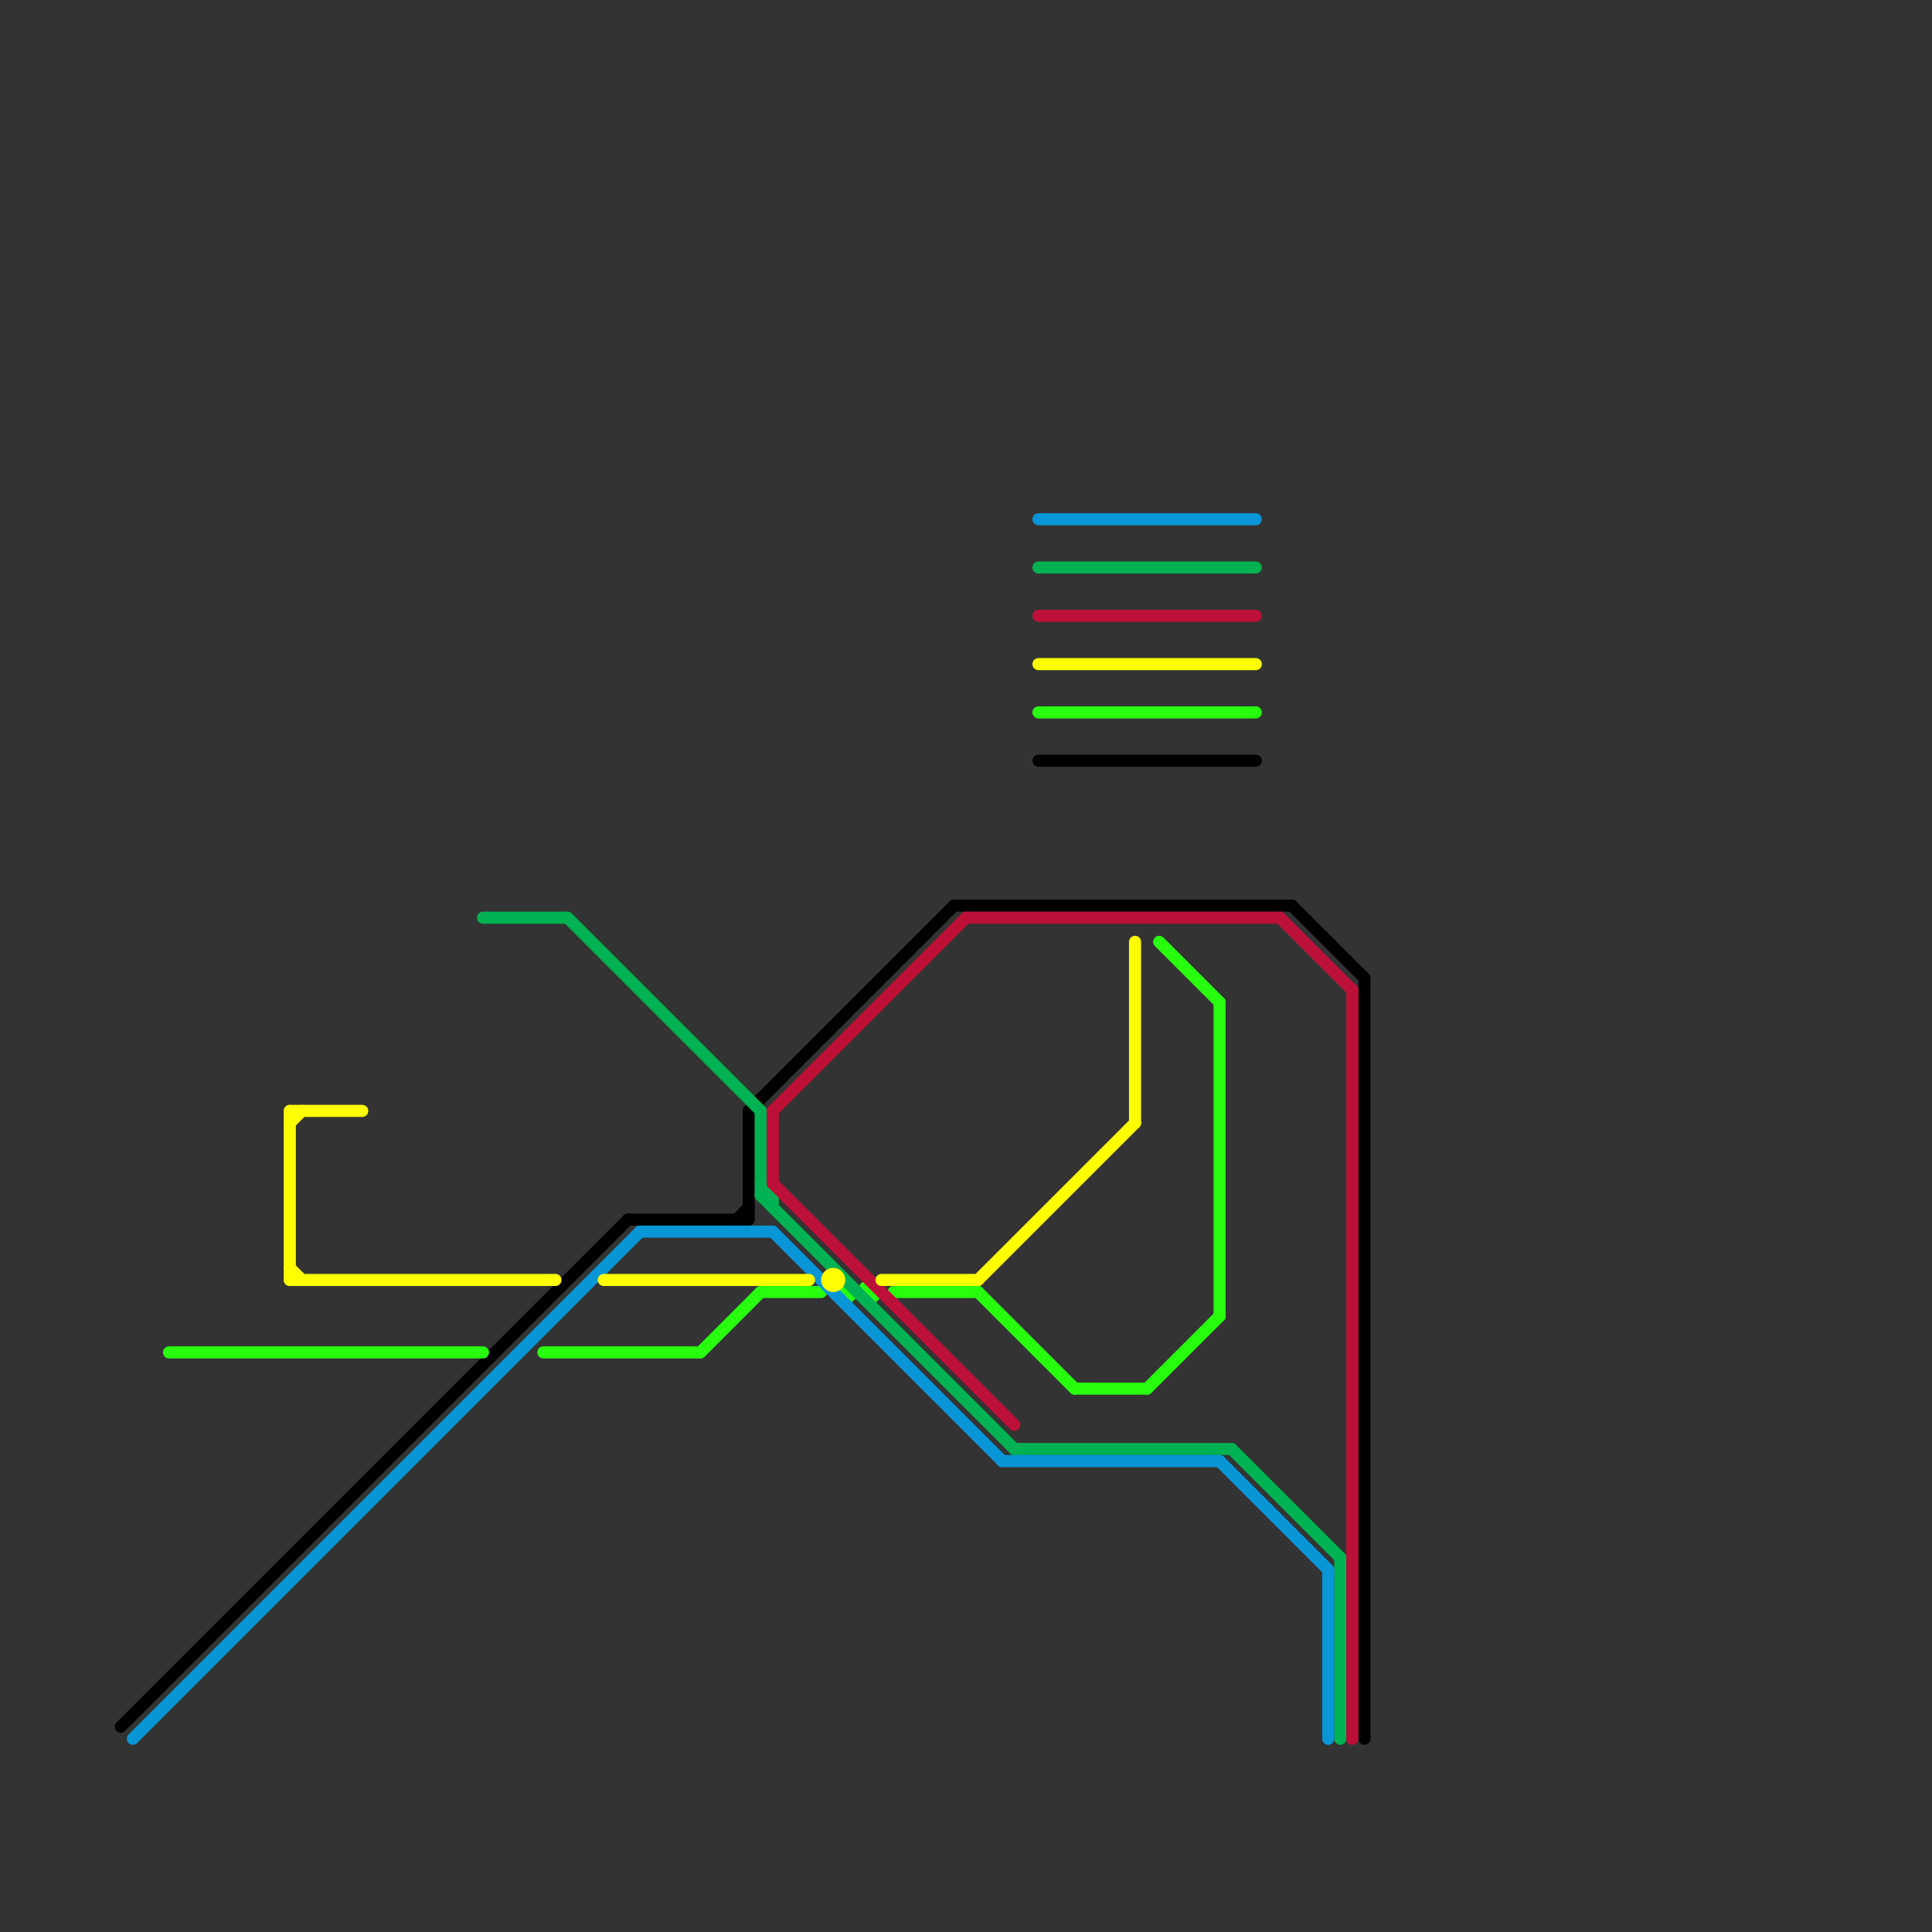 
<svg version="1.1" xmlns="http://www.w3.org/2000/svg" viewBox="0 0 160 160">
<rect x="0" y="0" width="160" height="160" fill="#333333" stroke="none"/>
<style>text { font: 1px Helvetica; font-weight: 600; white-space: pre; dominant-baseline: central; } line { stroke-width: 1; fill: none; stroke-linecap: round; stroke-linejoin: round; } .c0 { stroke: #000000 } .c1 { stroke: #27ff0f } .c2 { stroke: #00b251 } .c3 { stroke: #0896d7 } .c4 { stroke: #bd1038 } .c5 { stroke: #ffff00 }</style><defs><g id="wm-xf"><circle r="1.2" fill="#000"/><circle r="0.9" fill="#fff"/><circle r="0.6" fill="#000"/><circle r="0.3" fill="#fff"/></g><g id="wm"><circle r="0.6" fill="#000"/><circle r="0.3" fill="#fff"/></g></defs><line class="c0" x1="113" y1="81" x2="113" y2="144"/><line class="c0" x1="10" y1="143" x2="52" y2="101"/><line class="c0" x1="62" y1="92" x2="79" y2="75"/><line class="c0" x1="79" y1="75" x2="107" y2="75"/><line class="c0" x1="107" y1="75" x2="113" y2="81"/><line class="c0" x1="86" y1="63" x2="104" y2="63"/><line class="c0" x1="62" y1="92" x2="62" y2="101"/><line class="c0" x1="52" y1="101" x2="62" y2="101"/><line class="c0" x1="61" y1="101" x2="62" y2="100"/><line class="c1" x1="14" y1="112" x2="40" y2="112"/><line class="c1" x1="45" y1="112" x2="58" y2="112"/><line class="c1" x1="101" y1="83" x2="101" y2="109"/><line class="c1" x1="89" y1="115" x2="95" y2="115"/><line class="c1" x1="63" y1="107" x2="68" y2="107"/><line class="c1" x1="96" y1="78" x2="101" y2="83"/><line class="c1" x1="81" y1="107" x2="89" y2="115"/><line class="c1" x1="86" y1="59" x2="104" y2="59"/><line class="c1" x1="58" y1="112" x2="63" y2="107"/><line class="c1" x1="95" y1="115" x2="101" y2="109"/><line class="c1" x1="74" y1="107" x2="81" y2="107"/><circle cx="72" cy="107" r="1" fill="#27ff0f" /><circle cx="70" cy="107" r="1" fill="#27ff0f" /><line class="c2" x1="63" y1="92" x2="63" y2="99"/><line class="c2" x1="40" y1="76" x2="47" y2="76"/><line class="c2" x1="84" y1="120" x2="102" y2="120"/><line class="c2" x1="63" y1="99" x2="64" y2="99"/><line class="c2" x1="47" y1="76" x2="63" y2="92"/><line class="c2" x1="63" y1="98" x2="64" y2="99"/><line class="c2" x1="64" y1="99" x2="64" y2="100"/><line class="c2" x1="102" y1="120" x2="111" y2="129"/><line class="c2" x1="63" y1="99" x2="84" y2="120"/><line class="c2" x1="111" y1="129" x2="111" y2="144"/><line class="c2" x1="86" y1="47" x2="104" y2="47"/><line class="c3" x1="53" y1="102" x2="64" y2="102"/><line class="c3" x1="110" y1="130" x2="110" y2="144"/><line class="c3" x1="11" y1="144" x2="53" y2="102"/><line class="c3" x1="101" y1="121" x2="110" y2="130"/><line class="c3" x1="86" y1="43" x2="104" y2="43"/><line class="c3" x1="83" y1="121" x2="101" y2="121"/><line class="c3" x1="64" y1="102" x2="83" y2="121"/><line class="c4" x1="80" y1="76" x2="106" y2="76"/><line class="c4" x1="106" y1="76" x2="112" y2="82"/><line class="c4" x1="112" y1="82" x2="112" y2="144"/><line class="c4" x1="86" y1="51" x2="104" y2="51"/><line class="c4" x1="64" y1="92" x2="80" y2="76"/><line class="c4" x1="64" y1="98" x2="84" y2="118"/><line class="c4" x1="64" y1="92" x2="64" y2="98"/><line class="c5" x1="50" y1="106" x2="67" y2="106"/><line class="c5" x1="24" y1="92" x2="30" y2="92"/><line class="c5" x1="24" y1="93" x2="25" y2="92"/><line class="c5" x1="94" y1="78" x2="94" y2="93"/><line class="c5" x1="86" y1="55" x2="104" y2="55"/><line class="c5" x1="24" y1="92" x2="24" y2="106"/><line class="c5" x1="73" y1="106" x2="81" y2="106"/><line class="c5" x1="81" y1="106" x2="94" y2="93"/><line class="c5" x1="24" y1="105" x2="25" y2="106"/><line class="c5" x1="24" y1="106" x2="46" y2="106"/><circle cx="69" cy="106" r="1" fill="#ffff00" />
</svg>
